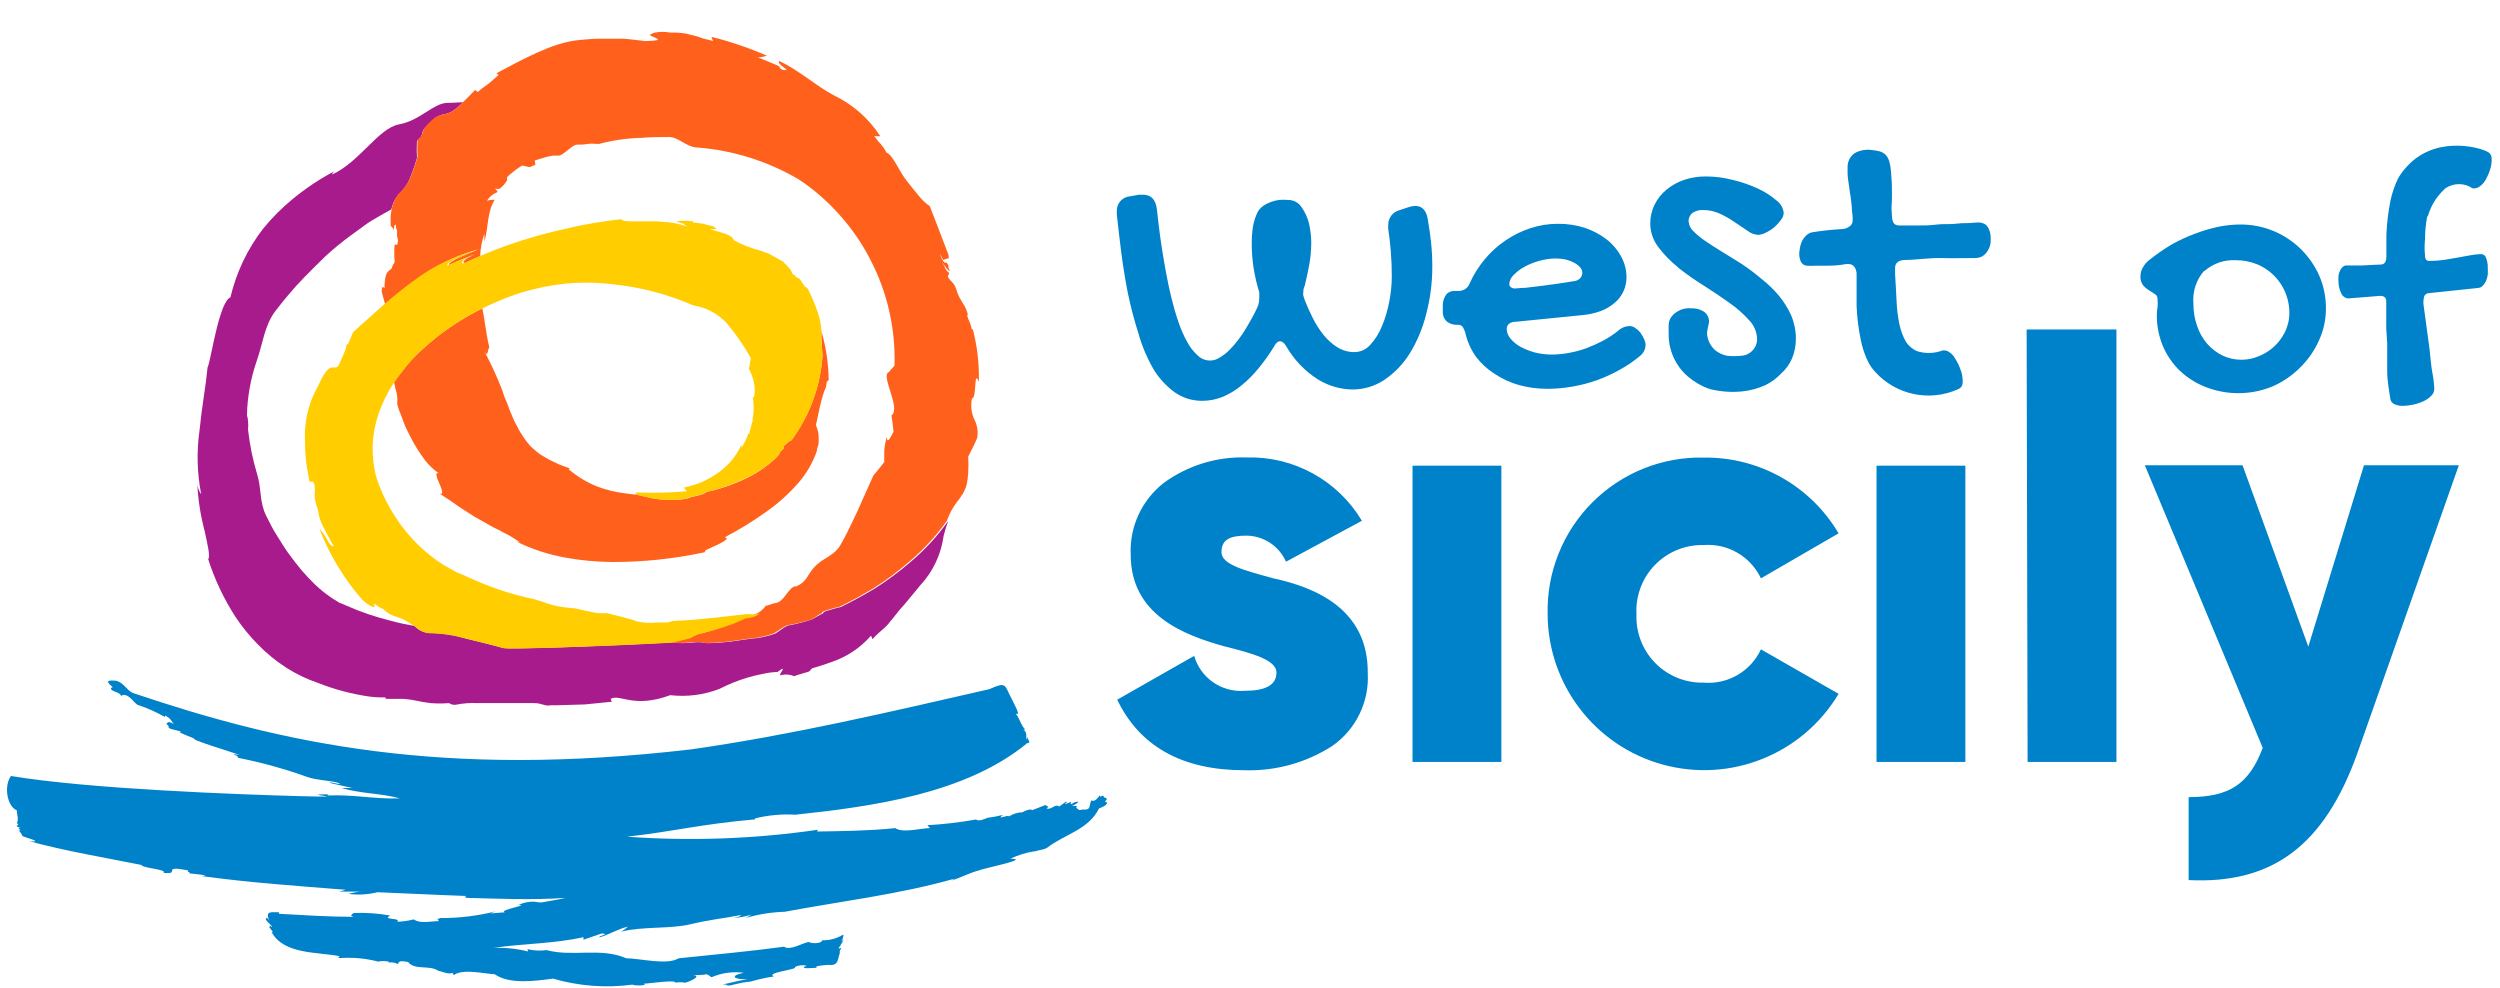 <?xml version="1.0" encoding="UTF-8"?>
<svg width="172px" height="68px" viewBox="0 0 172 68" version="1.1" xmlns="http://www.w3.org/2000/svg" xmlns:xlink="http://www.w3.org/1999/xlink">
    <title>west-of-sicily</title>
    <g id="Symbols" stroke="none" stroke-width="1" fill="none" fill-rule="evenodd">
        <g id="footer" transform="translate(-277, -100)" fill-rule="nonzero">
            <g id="west-of-sicily" transform="translate(277.483, 100.859)">
                <path d="M44.917,0.437 L45.227,0.502 L44.917,0.437 Z" id="Tracciato_843" fill="#FF6F00"></path>
                <path d="M128.622,51.561 L134.734,51.561 L134.734,31.177 L128.622,31.177 L128.622,51.561 Z M116.716,36.641 C118.382,36.509 119.956,37.421 120.669,38.932 L126.012,35.834 C124.089,32.58 120.58,30.595 116.801,30.623 C113.922,30.545 111.136,31.651 109.094,33.682 C107.052,35.714 105.931,38.494 105.994,41.373 C106.001,46.216 109.24,50.458 113.909,51.742 C118.579,53.025 123.531,51.034 126.012,46.876 L120.669,43.815 C119.965,45.334 118.385,46.249 116.716,46.106 C115.471,46.133 114.27,45.644 113.397,44.755 C112.524,43.866 112.057,42.656 112.106,41.411 C112.035,40.154 112.493,38.923 113.368,38.018 C114.243,37.112 115.457,36.613 116.716,36.641 L116.716,36.641 Z M158.329,43.627 L153.804,31.149 L147.081,31.149 L155.193,50.594 C154.255,53.082 152.912,53.983 150.095,53.983 L150.095,59.692 C155.851,59.973 159.437,57.326 161.719,50.922 L168.686,31.149 L162.16,31.149 L158.329,43.627 Z M96.699,51.561 L102.811,51.561 L102.811,31.177 L96.699,31.177 L96.699,51.561 Z M139.016,51.561 L145.128,51.561 L145.128,21.806 L138.95,21.806 L139.016,51.561 Z M87.131,38.932 C85.178,38.397 83.554,37.993 83.554,37.13 C83.554,36.266 84.127,35.993 85.272,35.993 C86.453,36.004 87.519,36.706 87.995,37.787 L93.215,34.97 C91.553,32.186 88.514,30.519 85.272,30.613 C83.237,30.546 81.238,31.161 79.592,32.36 C78.074,33.538 77.223,35.38 77.31,37.299 C77.31,41.458 80.972,42.838 83.789,43.618 C85.742,44.106 87.338,44.556 87.338,45.411 C87.338,46.265 86.605,46.669 85.131,46.669 C83.556,46.785 82.115,45.782 81.676,44.265 L76.381,47.279 C77.93,50.5 80.859,52.134 85.141,52.134 C87.276,52.2 89.381,51.618 91.178,50.462 C92.805,49.327 93.729,47.43 93.619,45.448 C93.657,41.007 89.948,39.543 87.131,38.932 Z M98.06,17.478 C98.06,16.929 98.032,16.381 97.976,15.835 C97.919,15.281 97.835,14.736 97.741,14.182 C97.647,13.628 97.356,13.309 96.896,13.309 C96.736,13.312 96.577,13.341 96.426,13.394 L95.835,13.591 C95.354,13.698 95.016,14.131 95.027,14.624 L95.027,14.755 C95.018,14.798 95.018,14.843 95.027,14.887 C95.103,15.365 95.159,15.891 95.206,16.455 C95.253,17.018 95.272,17.591 95.272,18.182 C95.269,18.763 95.21,19.341 95.093,19.91 C94.988,20.483 94.821,21.044 94.596,21.581 C94.409,22.052 94.139,22.484 93.797,22.858 C93.529,23.172 93.14,23.357 92.727,23.365 C92.299,23.372 91.879,23.254 91.516,23.027 C91.159,22.799 90.841,22.513 90.577,22.182 C90.288,21.822 90.039,21.432 89.835,21.018 C89.626,20.608 89.438,20.188 89.272,19.76 C89.238,19.671 89.21,19.58 89.187,19.487 C89.167,19.398 89.167,19.305 89.187,19.215 C89.184,19.075 89.216,18.936 89.281,18.811 C89.403,18.314 89.507,17.816 89.6,17.318 C89.685,16.835 89.728,16.345 89.732,15.854 C89.729,15.411 89.678,14.971 89.582,14.539 C89.484,14.123 89.306,13.731 89.056,13.384 C88.952,13.223 88.806,13.093 88.633,13.009 C88.466,12.932 88.283,12.893 88.098,12.896 C87.908,12.879 87.716,12.879 87.525,12.896 C87.32,12.922 87.118,12.972 86.925,13.046 C86.737,13.116 86.56,13.21 86.399,13.328 C86.251,13.434 86.129,13.572 86.042,13.732 C85.89,14.047 85.782,14.382 85.723,14.727 C85.666,15.094 85.638,15.464 85.638,15.835 C85.632,16.429 85.676,17.023 85.77,17.609 C85.859,18.166 85.987,18.715 86.155,19.253 C86.155,19.328 86.155,19.403 86.155,19.478 C86.159,19.547 86.159,19.616 86.155,19.684 C86.15,19.844 86.125,20.001 86.08,20.154 C85.995,20.351 85.892,20.576 85.751,20.839 C85.61,21.102 85.46,21.365 85.291,21.647 C85.127,21.939 84.942,22.218 84.737,22.482 C84.544,22.746 84.33,22.994 84.098,23.224 C83.899,23.424 83.675,23.598 83.432,23.741 C82.955,24.065 82.315,24.002 81.911,23.59 C81.617,23.322 81.372,23.004 81.188,22.651 C80.944,22.212 80.743,21.749 80.587,21.271 C80.408,20.755 80.249,20.201 80.108,19.628 C79.967,19.055 79.845,18.454 79.732,17.854 C79.62,17.253 79.526,16.68 79.441,16.135 C79.357,15.591 79.291,15.084 79.235,14.624 C79.178,14.164 79.141,13.779 79.103,13.478 C79.009,12.852 78.697,12.539 78.164,12.539 L78.033,12.539 L77.864,12.539 L77.291,12.643 C76.745,12.673 76.326,13.138 76.352,13.685 L76.352,13.882 C76.44,14.702 76.543,15.585 76.662,16.53 C76.784,17.469 76.934,18.408 77.122,19.346 C77.312,20.263 77.551,21.169 77.836,22.06 C78.074,22.916 78.418,23.739 78.859,24.51 C79.233,25.137 79.727,25.683 80.315,26.116 C80.884,26.521 81.569,26.731 82.268,26.717 C82.737,26.713 83.202,26.62 83.638,26.445 C84.106,26.246 84.543,25.981 84.934,25.656 C85.37,25.302 85.766,24.902 86.117,24.464 C86.506,23.992 86.861,23.493 87.178,22.971 C87.3,22.736 87.432,22.623 87.582,22.623 C87.732,22.623 87.882,22.736 88.014,22.971 C88.541,23.888 89.282,24.664 90.173,25.233 C90.883,25.678 91.701,25.922 92.539,25.938 C93.327,25.945 94.099,25.716 94.755,25.28 C95.457,24.804 96.052,24.187 96.502,23.468 C97.018,22.628 97.401,21.712 97.638,20.755 C97.921,19.682 98.063,18.578 98.06,17.469 L98.06,17.478 Z M114.961,17.544 C115.526,17.989 116.115,18.403 116.726,18.783 C117.364,19.187 117.946,19.581 118.5,19.976 C118.999,20.323 119.455,20.726 119.862,21.177 C120.202,21.528 120.396,21.994 120.406,22.482 C120.397,23.099 119.905,23.599 119.289,23.619 C118.977,23.653 118.662,23.653 118.35,23.619 C118.06,23.562 117.787,23.44 117.552,23.262 C117.37,23.107 117.222,22.915 117.12,22.698 C117.017,22.495 116.962,22.27 116.961,22.041 C116.961,21.91 117.101,21.356 117.101,21.252 C117.093,20.989 116.966,20.743 116.754,20.586 C116.487,20.419 116.176,20.337 115.862,20.351 C115.364,20.31 114.875,20.508 114.548,20.886 C114.266,21.243 114.322,21.515 114.322,22.088 C114.3,23.222 114.786,24.307 115.646,25.046 C116.082,25.422 116.585,25.712 117.13,25.9 C117.868,26.09 118.634,26.147 119.392,26.069 C119.948,26.01 120.49,25.861 120.998,25.628 C121.391,25.432 121.747,25.168 122.05,24.849 C122.378,24.559 122.638,24.2 122.81,23.797 C122.987,23.368 123.076,22.909 123.073,22.445 C123.075,21.897 122.966,21.354 122.754,20.849 C122.536,20.358 122.251,19.9 121.909,19.487 C121.555,19.066 121.158,18.682 120.726,18.342 C120.303,17.983 119.861,17.648 119.402,17.337 C118.942,17.037 118.463,16.755 118.04,16.492 C117.618,16.229 117.205,15.976 116.857,15.732 C116.552,15.53 116.269,15.297 116.012,15.037 C115.827,14.862 115.713,14.624 115.693,14.37 C115.683,14.143 115.785,13.926 115.965,13.788 C116.173,13.65 116.42,13.581 116.67,13.591 C117.085,13.586 117.496,13.676 117.871,13.854 C118.228,14.022 118.571,14.22 118.895,14.445 L119.759,15.027 C119.964,15.187 120.213,15.282 120.472,15.3 C120.663,15.289 120.85,15.234 121.017,15.14 C121.227,15.042 121.423,14.915 121.599,14.765 C121.768,14.617 121.92,14.45 122.05,14.267 C122.159,14.134 122.225,13.97 122.237,13.797 C122.201,13.447 122.017,13.129 121.73,12.924 C121.342,12.593 120.909,12.318 120.444,12.107 C119.889,11.853 119.311,11.655 118.716,11.516 C118.122,11.361 117.51,11.282 116.895,11.281 C116.381,11.275 115.871,11.354 115.383,11.516 C114.942,11.665 114.531,11.894 114.172,12.192 C113.83,12.471 113.551,12.82 113.355,13.215 C113.153,13.624 113.051,14.074 113.055,14.53 C113.059,15.107 113.25,15.667 113.599,16.126 C113.994,16.652 114.454,17.126 114.97,17.534 L114.961,17.544 Z M136.133,14.596 C135.996,14.506 135.837,14.454 135.673,14.445 C135.429,14.445 135.072,14.502 134.734,14.492 C134.396,14.483 134.03,14.558 133.673,14.558 C133.317,14.558 132.997,14.558 132.631,14.605 C132.265,14.652 131.861,14.652 131.551,14.652 C131.242,14.652 130.941,14.652 130.716,14.652 L130.171,14.652 C129.805,14.652 129.702,14.408 129.683,14.004 C129.617,13.112 129.683,13.497 129.683,12.614 C129.683,11.732 129.683,11.76 129.617,10.934 C129.601,10.708 129.564,10.485 129.505,10.267 C129.462,10.105 129.385,9.955 129.279,9.826 C129.174,9.711 129.042,9.623 128.894,9.572 C128.714,9.517 128.528,9.483 128.34,9.469 C127.922,9.398 127.492,9.471 127.12,9.676 C126.813,9.89 126.631,10.241 126.631,10.614 C126.631,10.614 126.631,10.821 126.631,11.093 C126.631,11.366 126.707,11.694 126.763,12.182 C126.819,12.671 126.81,12.361 126.885,13.037 C126.96,13.713 126.885,13.243 126.979,14.07 C126.984,14.12 126.984,14.17 126.979,14.22 L126.979,14.361 C126.968,14.507 126.888,14.64 126.763,14.718 C126.636,14.812 126.488,14.874 126.331,14.896 C125.598,14.933 124.868,15.012 124.143,15.131 C123.994,15.178 123.858,15.262 123.749,15.375 C123.648,15.472 123.566,15.587 123.505,15.713 C123.447,15.833 123.403,15.959 123.373,16.088 C123.348,16.197 123.329,16.306 123.317,16.417 C123.283,16.652 123.313,16.892 123.402,17.112 C123.472,17.291 123.641,17.413 123.834,17.422 C123.999,17.436 124.166,17.436 124.331,17.422 L125.026,17.422 C125.542,17.422 125.918,17.422 126.519,17.309 L126.707,17.309 C127.016,17.309 127.204,17.544 127.251,17.929 C127.246,18.035 127.246,18.142 127.251,18.248 L127.251,18.971 C127.251,19.318 127.251,19.91 127.251,20.201 C127.282,20.974 127.376,21.743 127.533,22.501 C127.636,23.042 127.813,23.567 128.059,24.06 C128.183,24.298 128.338,24.519 128.519,24.717 L128.519,24.717 C129.966,26.323 132.288,26.806 134.256,25.909 C134.425,25.84 134.538,25.679 134.547,25.496 C134.562,25.233 134.531,24.969 134.453,24.717 C134.396,24.548 134.331,24.379 134.256,24.21 C134.155,24.004 134.039,23.806 133.908,23.619 C133.812,23.504 133.698,23.406 133.57,23.327 C133.447,23.26 133.306,23.234 133.166,23.252 C132.6,23.466 131.978,23.482 131.401,23.299 C131.091,23.16 130.828,22.935 130.641,22.651 C130.429,22.267 130.277,21.852 130.19,21.421 C130.087,20.914 130.024,20.399 130.002,19.882 C130.002,19.666 129.918,18.389 129.899,18.004 L129.899,17.769 C129.903,17.735 129.903,17.7 129.899,17.666 L129.899,17.572 C129.899,17.224 130.143,17.046 130.547,17.027 C131.326,17.027 132.237,16.877 133.026,16.896 C133.814,16.915 134.584,16.896 135.363,16.896 C135.51,16.899 135.656,16.877 135.795,16.83 C135.922,16.771 136.037,16.688 136.133,16.586 C136.23,16.478 136.306,16.354 136.359,16.22 C136.423,16.094 136.462,15.957 136.471,15.816 C136.481,15.669 136.481,15.522 136.471,15.375 C136.466,15.236 136.434,15.099 136.377,14.971 C136.332,14.826 136.248,14.696 136.133,14.596 L136.133,14.596 Z M166.545,14.032 C166.667,13.616 166.851,13.221 167.09,12.859 C167.286,12.583 167.509,12.329 167.756,12.098 C168.323,11.713 169.067,11.713 169.634,12.098 C169.773,12.117 169.915,12.09 170.038,12.023 C170.165,11.945 170.279,11.846 170.376,11.732 C170.487,11.595 170.579,11.443 170.648,11.281 C170.73,11.119 170.796,10.949 170.845,10.774 C170.928,10.523 170.96,10.258 170.939,9.995 C170.93,9.815 170.821,9.656 170.657,9.582 C170.028,9.244 166.902,8.417 164.958,10.774 L164.958,10.774 C164.781,10.976 164.627,11.196 164.498,11.431 C164.258,11.927 164.082,12.45 163.972,12.99 C163.824,13.749 163.733,14.518 163.7,15.29 C163.7,15.75 163.7,16.276 163.7,16.83 C163.7,17.084 163.606,17.309 163.371,17.337 L162.057,17.403 C161.653,17.403 161.287,17.403 160.977,17.403 C160.878,17.4 160.781,17.433 160.705,17.497 C160.625,17.567 160.561,17.653 160.517,17.75 C160.457,17.858 160.419,17.976 160.404,18.098 C160.395,18.232 160.395,18.367 160.404,18.501 C160.4,18.775 160.461,19.045 160.583,19.29 C160.657,19.495 160.837,19.643 161.052,19.675 L163.268,19.497 C163.55,19.497 163.691,19.619 163.691,19.872 C163.691,20.126 163.691,20.473 163.691,20.811 L163.691,21.75 L163.756,22.755 C163.756,23.609 163.756,23.872 163.756,24.633 C163.756,25.393 163.888,25.994 163.972,26.586 C163.995,26.751 164.107,26.892 164.263,26.952 C164.441,27.03 164.633,27.069 164.827,27.064 C165.067,27.062 165.306,27.034 165.54,26.98 C165.786,26.929 166.026,26.85 166.254,26.745 C166.454,26.655 166.636,26.527 166.789,26.37 C166.921,26.245 166.996,26.072 166.996,25.891 C166.979,25.503 166.932,25.116 166.855,24.736 C166.761,24.201 166.77,24.003 166.658,23.074 L166.245,20.022 C166.24,19.855 166.259,19.687 166.301,19.525 C166.359,19.395 166.487,19.311 166.629,19.309 L170.019,18.952 C170.143,18.944 170.258,18.886 170.338,18.792 C170.428,18.699 170.501,18.591 170.554,18.473 C170.611,18.335 170.652,18.19 170.676,18.041 C170.685,17.882 170.685,17.722 170.676,17.562 C170.683,17.335 170.644,17.109 170.564,16.896 C170.525,16.739 170.387,16.627 170.226,16.624 C169.983,16.629 169.741,16.654 169.503,16.699 L168.629,16.858 L167.69,17.018 C167.358,17.066 167.022,17.091 166.686,17.093 C166.588,17.105 166.491,17.07 166.423,16.999 C166.372,16.908 166.349,16.803 166.357,16.699 C166.32,16.343 166.32,15.984 166.357,15.628 C166.358,15.093 166.408,14.558 166.507,14.032 L166.545,14.032 Z M107.74,25.731 C108.309,25.632 108.868,25.484 109.412,25.29 C109.947,25.094 110.465,24.856 110.961,24.576 C111.451,24.31 111.914,23.996 112.341,23.637 C112.576,23.457 112.72,23.182 112.735,22.886 C112.734,22.756 112.705,22.629 112.651,22.511 C112.572,22.337 112.478,22.17 112.369,22.013 C112.254,21.886 112.125,21.773 111.984,21.675 C111.867,21.607 111.735,21.571 111.599,21.572 C111.315,21.588 111.045,21.704 110.839,21.9 C110.514,22.162 110.165,22.391 109.797,22.586 C109.426,22.781 109.043,22.953 108.651,23.102 C108.263,23.239 107.864,23.346 107.459,23.421 C107.072,23.495 106.679,23.532 106.285,23.534 C105.893,23.535 105.502,23.488 105.121,23.393 C104.775,23.301 104.441,23.169 104.126,22.999 C103.863,22.857 103.63,22.666 103.44,22.435 C103.275,22.252 103.182,22.015 103.177,21.769 C103.173,21.63 103.236,21.497 103.346,21.412 C103.472,21.321 103.624,21.275 103.778,21.281 L108.379,20.821 C108.815,20.783 109.244,20.688 109.656,20.539 C109.998,20.41 110.316,20.222 110.595,19.985 C110.855,19.771 111.064,19.502 111.205,19.196 C111.342,18.902 111.416,18.582 111.421,18.257 C111.425,17.746 111.299,17.242 111.055,16.793 C110.806,16.333 110.464,15.93 110.05,15.61 C109.602,15.268 109.101,15.001 108.567,14.821 C107.96,14.625 107.326,14.53 106.689,14.539 C106.051,14.538 105.417,14.64 104.811,14.84 C104.208,15.038 103.636,15.319 103.112,15.675 C102.573,16.035 102.089,16.472 101.675,16.971 C101.252,17.474 100.901,18.033 100.633,18.633 C100.514,18.962 100.194,19.175 99.844,19.159 L99.647,19.159 C99.426,19.137 99.207,19.212 99.046,19.365 C98.892,19.566 98.801,19.808 98.783,20.06 L98.783,20.323 C98.775,20.401 98.775,20.48 98.783,20.558 C98.764,20.817 98.86,21.071 99.046,21.252 C99.258,21.422 99.526,21.505 99.797,21.487 C99.918,21.476 100.037,21.517 100.126,21.6 C100.228,21.748 100.301,21.913 100.342,22.088 C100.478,22.662 100.723,23.204 101.065,23.684 C101.413,24.146 101.843,24.541 102.332,24.849 C102.844,25.195 103.409,25.458 104.004,25.628 C104.661,25.808 105.34,25.897 106.022,25.891 C106.599,25.889 107.174,25.836 107.74,25.731 L107.74,25.731 Z M103.647,18.07 C103.866,17.841 104.12,17.648 104.398,17.497 C104.725,17.32 105.072,17.181 105.431,17.084 C105.794,16.981 106.17,16.928 106.548,16.924 C106.785,16.925 107.021,16.95 107.252,16.999 C107.455,17.05 107.65,17.125 107.834,17.224 C107.984,17.303 108.117,17.408 108.229,17.534 C108.429,17.745 108.429,18.075 108.229,18.285 C108.134,18.382 108.013,18.447 107.881,18.473 L106.802,18.642 L105.562,18.811 L104.454,18.943 C104.116,18.943 103.872,18.99 103.722,18.99 C103.572,18.99 103.356,18.886 103.356,18.689 C103.371,18.453 103.475,18.232 103.647,18.07 Z M147.776,19.375 C147.893,19.446 147.961,19.576 147.954,19.713 C147.974,19.906 147.974,20.101 147.954,20.295 C147.922,20.455 147.906,20.619 147.907,20.783 C147.897,21.523 148.037,22.258 148.321,22.943 C148.593,23.585 148.992,24.167 149.494,24.651 C150.013,25.14 150.622,25.522 151.288,25.778 C152.769,26.348 154.412,26.328 155.879,25.722 C156.567,25.418 157.194,24.992 157.729,24.464 C158.286,23.928 158.736,23.291 159.052,22.586 C159.378,21.889 159.545,21.129 159.541,20.36 C159.547,19.585 159.39,18.818 159.081,18.107 C158.467,16.72 157.344,15.621 155.945,15.037 C155.212,14.735 154.427,14.581 153.635,14.586 C153.127,14.591 152.621,14.644 152.123,14.746 C151.577,14.865 151.04,15.025 150.518,15.225 C149.96,15.432 149.42,15.683 148.903,15.976 C148.38,16.29 147.878,16.638 147.4,17.018 C147.212,17.163 147.056,17.345 146.94,17.553 C146.836,17.733 146.781,17.937 146.781,18.145 C146.765,18.366 146.828,18.585 146.959,18.764 C147.079,18.906 147.222,19.026 147.382,19.121 L147.776,19.375 Z M151.194,17.778 C151.792,17.258 152.571,16.994 153.363,17.046 C153.862,17.042 154.356,17.138 154.818,17.328 C156.165,17.895 157.036,19.218 157.024,20.68 C157.025,21.15 156.912,21.614 156.696,22.032 C156.502,22.418 156.234,22.763 155.907,23.046 C155.595,23.315 155.24,23.528 154.855,23.675 C154.5,23.817 154.121,23.89 153.738,23.891 C153.283,23.896 152.834,23.797 152.424,23.6 C152.023,23.402 151.666,23.128 151.372,22.792 C151.061,22.432 150.825,22.014 150.677,21.562 C150.504,21.071 150.418,20.553 150.424,20.032 C150.352,19.212 150.616,18.399 151.156,17.778 L151.194,17.778 Z" id="Shape" fill="#0082CA"></path>
                <path d="M75.507,54.011 L75.432,53.917 C75.338,53.795 75.226,54.086 75.188,53.861 C75.019,54.04 74.869,54.331 74.597,54.209 C74.428,54.547 74.597,54.875 74.09,54.838 L73.996,54.838 C73.686,54.922 73.752,54.838 73.554,54.706 L73.62,54.593 L73.235,54.593 C73.385,54.593 73.827,54.274 73.676,54.293 C73.338,54.349 73.564,54.293 73.32,54.415 C73.076,54.537 73.207,54.415 73.216,54.302 L72.803,54.471 C72.803,54.34 73.029,54.368 72.86,54.293 L72.39,54.631 C72.108,54.406 71.864,54.885 71.517,54.762 C71.799,54.556 71.517,54.687 71.461,54.518 L70.522,54.885 C70.437,54.734 69.968,54.96 69.864,55.025 C69.531,55.034 69.206,55.135 68.925,55.316 C68.925,55.194 68.465,55.401 68.353,55.373 C68.402,55.286 68.483,55.223 68.578,55.194 C68.182,55.293 67.781,55.368 67.376,55.42 L67.442,55.42 C67.188,55.495 66.916,55.673 66.663,55.523 L66.663,55.523 C65.557,55.72 64.441,55.851 63.32,55.917 L63.499,56.115 C62.879,56.115 61.621,56.481 61.114,56.115 C59.311,56.302 57.527,56.321 55.724,56.349 L55.799,56.227 C51.448,56.861 47.041,57.021 42.655,56.706 C45.988,56.33 47.64,55.852 51.462,55.514 L51.462,55.448 C52.366,55.223 53.301,55.137 54.231,55.194 C59.518,54.631 65.958,53.758 70.193,50.265 C70.512,50.265 70.193,49.993 70.193,49.852 L70.118,50.059 C70.118,49.767 70.193,49.523 69.921,49.336 L70.043,49.336 C70.007,49.268 69.959,49.208 69.902,49.157 L69.902,49.157 C69.714,48.838 69.602,48.5 69.395,48.218 C69.836,48.5 69.226,47.476 69.151,47.279 C68.597,46.275 68.832,46.002 67.583,46.556 C60.804,48.106 53.95,49.72 47.067,50.697 C29.979,52.697 19.041,50.331 8.637,46.81 C8.206,46.603 7.99,46.031 7.417,45.965 C7.098,45.965 6.628,45.899 7.285,46.425 C7.285,46.425 7.163,46.425 7.154,46.5 C7.088,46.707 7.839,46.763 7.839,47.026 C8.281,46.697 8.778,47.561 8.985,47.636 C9.638,47.848 10.268,48.128 10.863,48.472 C10.867,48.437 10.867,48.403 10.863,48.368 C11.082,48.459 11.264,48.621 11.379,48.829 L11.379,48.829 L11.482,48.96 C11.332,48.885 11.079,48.697 10.966,48.96 C11.079,49.044 11.107,49.026 11.116,49.167 C11.126,49.307 11.52,49.336 11.67,49.392 C11.82,49.448 12.083,49.458 11.877,49.533 C12.224,49.692 12.562,49.824 12.91,49.965 C12.449,49.965 15.501,50.904 16.017,51.082 C15.078,50.941 15.952,51.082 15.895,51.279 C17.51,51.598 19.098,52.037 20.646,52.594 C21.416,52.856 22.13,52.8 22.909,53.035 C22.853,53.176 21.839,52.8 22.318,53.035 L23.754,53.354 C23.501,53.354 23.256,53.354 23.012,53.354 C24.317,53.748 25.716,53.711 27.031,54.068 C25.266,54.133 23.81,53.786 22.045,53.871 C22.149,53.871 21.876,53.805 22.224,53.786 C19.642,53.786 24.355,54.03 20.205,53.917 C16.055,53.805 5.624,53.429 0.272,52.528 C-0.226,53.194 -0.01,54.612 0.675,54.894 C0.675,55.213 0.826,55.476 0.675,55.777 L0.779,55.833 L0.657,56.002 L0.938,56.096 L0.779,56.096 L0.929,56.274 C0.882,56.274 0.854,56.274 0.807,56.274 C0.908,56.386 0.996,56.509 1.07,56.64 C1.07,56.64 1.004,56.64 0.995,56.64 C0.985,56.64 1.07,56.64 1.07,56.64 C1.07,56.64 1.013,56.64 0.995,56.64 C1.276,56.772 2.572,57.091 1.558,57.025 C4.102,57.711 6.675,58.133 9.248,58.65 C9.295,58.875 11.069,58.95 10.759,59.194 C12.055,59.326 10.487,58.65 12.478,59.025 C12.271,59.11 12.825,59.232 12.478,59.232 C12.665,59.232 14.168,59.382 13.417,59.42 C16.712,59.87 19.989,60.096 23.303,60.358 L22.862,60.481 C23.388,60.481 23.904,60.481 24.421,60.481 C24.101,60.481 23.773,60.574 23.482,60.64 C24.153,60.728 24.834,60.69 25.491,60.527 C27.51,60.603 29.519,60.715 31.538,60.781 C31.538,60.847 31.594,60.884 31.538,60.912 C33.838,60.969 36.129,61.081 38.439,60.912 C37.866,61.053 37.34,61.119 36.758,61.232 C36.591,61.226 36.425,61.207 36.26,61.175 C35.891,61.164 35.524,61.241 35.19,61.401 C35.998,61.401 33.772,61.748 34.251,61.908 L33.171,61.992 C33.34,61.992 33.481,61.87 33.65,61.833 C32.402,62.152 31.118,62.31 29.829,62.302 C29.406,62.405 29.773,62.387 29.669,62.518 C29.115,62.518 28.467,62.715 27.979,62.396 C27.605,62.492 27.22,62.546 26.834,62.556 C27.209,62.274 25.716,62.452 26.374,62.133 C25.538,61.98 24.688,61.92 23.839,61.955 C23.679,62.105 23.585,62.133 23.839,62.218 C22.12,62.218 20.43,62.105 18.731,62.011 C18.731,62.011 18.646,61.926 18.731,61.908 C18.815,61.889 18.205,61.908 18.477,61.908 C17.933,61.851 17.829,62.02 18.055,62.509 C17.989,62.405 17.858,62.152 17.801,62.387 C17.923,62.621 18.13,62.706 18.252,62.931 C18.149,62.931 18.13,62.715 18.045,62.931 L18.299,63.278 L18.205,63.278 C19.069,64.828 21.36,64.621 22.9,64.931 C22.843,64.931 22.825,65.025 22.768,65.044 C22.896,65.058 23.025,65.058 23.153,65.044 C23.953,65.011 24.754,65.096 25.529,65.297 C25.767,65.25 26.013,65.25 26.252,65.297 L26.252,65.363 C26.47,65.331 26.693,65.367 26.89,65.466 C26.984,65.175 27.247,65.288 27.594,65.325 C28.017,65.907 29.087,65.523 29.641,65.917 C29.876,65.964 30.42,66.217 30.636,66.067 L30.74,66.227 C31.359,65.767 32.796,66.133 33.556,66.17 C34.561,66.884 36.373,66.63 37.566,66.471 C39.339,66.987 41.2,67.127 43.03,66.884 C43.208,66.978 44.129,66.95 43.809,66.818 C44.129,66.818 46.082,66.518 45.969,66.752 C46.192,66.71 46.422,66.71 46.645,66.752 C46.758,66.752 47.903,66.302 47.208,66.227 C47.528,66.227 47.837,66.227 48.147,66.17 C48.147,66.17 48.147,66.17 48.147,66.17 C48.263,66.223 48.371,66.293 48.466,66.377 C49.167,66.075 49.936,65.968 50.692,66.067 C49.631,66.283 50.053,66.555 50.964,66.508 C50.382,66.593 49.818,66.752 49.236,66.875 C49.293,66.875 49.687,66.875 49.49,66.94 C49.574,66.945 49.659,66.945 49.743,66.94 C50.156,66.856 50.504,66.743 50.926,66.696 C50.926,66.696 50.926,66.696 50.926,66.696 C50.926,66.696 51.142,66.696 51.311,66.63 C51.787,66.498 52.27,66.395 52.757,66.321 C52.138,66.048 54.532,65.832 54.194,65.673 C54.451,65.549 54.742,65.516 55.02,65.579 C54.363,65.851 55.546,65.729 55.734,65.72 C55.377,65.598 56.475,65.504 56.673,65.532 C57.208,65.532 57.142,65.128 57.292,64.734 C57.288,64.687 57.288,64.64 57.292,64.593 C57.292,64.518 57.377,64.443 57.405,64.377 C57.433,64.311 57.311,64.443 57.208,64.377 C57.33,64.236 57.781,63.438 57.405,63.955 C57.481,63.797 57.531,63.63 57.555,63.457 C57.555,63.457 57.555,63.457 57.499,63.457 C57.442,63.457 57.499,63.457 57.499,63.457 C57.075,63.715 56.586,63.845 56.09,63.832 C56.025,64.086 55.311,64.067 55.152,63.945 C54.71,64.03 53.846,64.565 53.461,64.274 C51.048,64.602 48.626,64.818 46.204,65.072 C45.406,65.569 43.546,65.072 42.608,65.072 C40.852,64.302 38.927,64.997 37.124,64.508 C36.683,64.567 36.234,64.544 35.8,64.443 L35.857,64.602 C35.074,64.408 34.268,64.326 33.462,64.358 C35.537,64.048 37.613,64.077 39.659,63.617 L39.659,63.795 L40.908,63.363 C41.565,63.41 40.645,63.513 40.758,63.635 C41.462,63.429 41.997,63.063 42.72,62.894 C42.578,63.028 42.421,63.144 42.251,63.241 C43.706,62.865 45.631,63.063 47.002,62.734 C48.373,62.405 49.227,62.34 50.504,62.095 C50.391,62.255 50.091,62.274 49.941,62.311 C50.374,62.277 50.802,62.195 51.217,62.067 L50.833,62.293 C51.703,62.041 52.602,61.899 53.508,61.87 C57.424,61.138 61.367,60.678 65.207,59.589 L64.954,59.729 C65.602,59.532 66.193,59.204 66.832,59.035 L66.832,59.035 C67.264,58.856 70.475,58.236 69.029,58.218 C69.551,57.974 70.103,57.803 70.672,57.711 L70.756,57.711 C70.972,57.626 71.141,57.626 71.376,57.551 L71.545,57.476 C72.756,56.537 74.409,56.227 75.122,54.772 C75.32,54.669 75.648,54.593 75.695,54.349 C75.291,54.293 75.949,54.124 75.507,54.011 Z" id="Path" fill="#0082CA"></path>
                <path d="M13.595,35.665 C13.811,36.67 13.999,37.449 13.839,37.608 C14.287,39.009 14.919,40.345 15.717,41.58 C16.163,42.253 16.672,42.882 17.238,43.458 C17.834,44.074 18.498,44.619 19.219,45.082 C19.897,45.516 20.626,45.866 21.388,46.124 C22.524,46.575 23.709,46.89 24.918,47.063 C25.292,47.112 25.669,47.131 26.045,47.12 L26.045,47.223 C26.289,47.223 26.505,47.223 26.702,47.223 L27.256,47.223 C27.572,47.246 27.885,47.29 28.195,47.354 C28.505,47.425 28.818,47.479 29.134,47.514 C29.559,47.549 29.986,47.549 30.411,47.514 C30.548,47.61 30.715,47.65 30.88,47.627 C31.375,47.527 31.879,47.489 32.383,47.514 C33.021,47.514 33.716,47.514 34.392,47.514 C35.068,47.514 35.735,47.514 36.27,47.514 C36.805,47.514 37.012,47.749 37.387,47.664 L37.763,47.664 L39.734,47.608 L41.612,47.42 L41.528,47.223 C42.185,46.857 43.077,47.908 45.631,46.969 C46.776,47.101 47.936,46.953 49.011,46.538 C49.613,46.229 50.241,45.974 50.889,45.777 C51.253,45.665 51.623,45.574 51.997,45.505 C52.33,45.427 52.669,45.383 53.011,45.373 C53.574,44.951 53.358,45.223 53.208,45.495 C53.058,45.768 53.461,45.364 54.147,45.664 C54.391,45.561 54.823,45.458 55.086,45.373 C55.349,45.289 55.217,45.195 55.433,45.11 L56.1,44.904 L56.757,44.678 C57.795,44.324 58.721,43.702 59.442,42.876 L59.555,43.12 C59.818,42.763 60.325,42.425 60.597,42.106 C60.87,41.787 61.114,41.467 61.358,41.167 C61.48,41.017 61.611,40.866 61.743,40.726 L62.109,40.284 C62.353,40.003 62.578,39.712 62.813,39.43 C63.697,38.488 64.265,37.293 64.437,36.012 C64.522,35.666 64.626,35.324 64.747,34.989 L64.747,34.989 C64.022,36.015 63.17,36.946 62.212,37.759 C61.422,38.447 60.581,39.075 59.696,39.636 C58.841,40.144 58.043,40.575 57.367,40.904 C56.964,40.979 56.635,41.111 56.288,41.204 L56.156,41.289 C56.156,41.289 56.156,41.373 56.006,41.402 L56.006,41.402 L55.386,41.749 C54.89,41.921 54.382,42.056 53.865,42.153 C53.565,42.153 53.058,42.65 52.814,42.744 C52.388,42.896 51.947,43 51.499,43.054 C51.227,43.054 49.621,43.326 49.368,43.326 C48.963,43.372 48.555,43.394 48.147,43.392 C47.84,43.316 47.521,43.3 47.208,43.345 C46.687,43.402 46.161,43.402 45.64,43.345 L45.64,43.345 C40.673,43.618 34.533,43.824 34.167,43.721 C33.8,43.618 32.655,43.326 31.35,43.007 L31.35,43.007 C30.658,42.814 29.946,42.707 29.228,42.688 C28.778,42.711 28.34,42.532 28.036,42.2 C27.466,42.11 26.901,41.988 26.345,41.834 C25.319,41.58 24.317,41.238 23.35,40.81 L22.994,40.651 C22.881,40.651 22.806,40.557 22.712,40.51 C22.618,40.463 22.364,40.303 22.195,40.181 C21.844,39.933 21.512,39.66 21.2,39.364 C20.871,39.048 20.557,38.716 20.261,38.369 C19.961,38.012 19.67,37.627 19.379,37.233 C19.088,36.839 18.834,36.407 18.562,35.975 C18.29,35.543 18.055,35.092 17.829,34.623 C17.36,33.684 17.52,32.801 17.219,31.806 C16.913,30.791 16.699,29.751 16.581,28.698 C16.602,28.505 16.602,28.309 16.581,28.116 C16.579,27.981 16.554,27.847 16.506,27.722 C16.535,26.442 16.763,25.175 17.182,23.966 C17.604,22.764 17.707,21.553 18.449,20.558 L18.703,20.238 C18.853,20.032 19.097,19.741 19.388,19.393 C19.679,19.046 20.055,18.623 20.487,18.182 C20.919,17.741 21.426,17.243 21.914,16.764 C22.474,16.25 23.064,15.767 23.679,15.318 C23.989,15.084 24.327,14.858 24.618,14.633 C24.909,14.408 25.303,14.192 25.66,13.985 L26.439,13.544 C26.456,13.467 26.478,13.392 26.505,13.319 C26.601,13 26.768,12.708 26.993,12.464 C27.215,12.249 27.407,12.006 27.566,11.741 C27.678,11.527 27.773,11.304 27.848,11.075 C27.987,10.728 28.106,10.374 28.205,10.014 C28.181,9.623 28.181,9.231 28.205,8.84 L28.439,8.615 C28.683,8.164 28.505,8.286 28.693,8.014 C28.86,7.813 29.042,7.625 29.237,7.45 C29.453,7.226 29.731,7.072 30.035,7.009 C30.312,6.97 30.574,6.86 30.796,6.69 C31.002,6.536 31.194,6.363 31.369,6.173 L31.369,6.173 C31.106,6.173 30.758,6.22 30.298,6.22 C29.359,6.22 28.42,7.432 26.984,7.694 C25.547,7.957 24.261,10.286 22.364,11.15 C22.364,11.075 22.449,11.009 22.496,10.934 C21.497,11.465 20.554,12.094 19.679,12.812 C18.913,13.435 18.215,14.137 17.595,14.905 C16.53,16.295 15.771,17.895 15.37,19.6 C15.2,19.656 15.031,19.929 14.862,20.314 C14.69,20.774 14.546,21.244 14.431,21.722 C14.168,22.764 13.98,23.881 13.811,24.417 L13.811,24.304 C13.736,25.036 13.642,25.769 13.529,26.501 C13.417,27.233 13.323,27.975 13.248,28.726 C13.035,30.196 13.073,31.691 13.36,33.149 C13.19,32.917 13.094,32.638 13.088,32.35 C13.136,33.47 13.306,34.582 13.595,35.665 Z" id="Path" fill="#A81B8D"></path>
                <path d="M26.843,26.933 L26.899,27.13 C26.947,27.3 27.007,27.466 27.078,27.628 C27.153,27.844 27.247,28.088 27.35,28.351 C27.453,28.614 27.613,28.905 27.754,29.196 C28.044,29.771 28.387,30.317 28.777,30.829 C29.044,31.169 29.361,31.466 29.716,31.712 C29.425,31.59 29.547,31.956 29.716,32.341 C29.885,32.726 30.12,33.28 29.716,33.073 C29.998,33.261 30.439,33.534 30.909,33.872 C31.134,34.041 31.416,34.21 31.688,34.388 C31.96,34.566 32.233,34.745 32.542,34.904 L33.425,35.402 C33.688,35.524 33.932,35.655 34.157,35.778 C34.555,35.972 34.936,36.201 35.293,36.463 L35.04,36.397 C36.109,36.923 37.247,37.296 38.42,37.505 C39.489,37.7 40.573,37.801 41.659,37.806 C42.707,37.809 43.754,37.756 44.795,37.646 C45.883,37.531 46.965,37.358 48.035,37.13 C47.969,37.073 48.035,36.998 48.232,36.914 L48.87,36.623 C49.33,36.397 49.725,36.172 49.377,36.106 C50.355,35.595 51.296,35.018 52.194,34.379 C53.027,33.803 53.784,33.125 54.447,32.36 C55.007,31.72 55.438,30.977 55.715,30.172 C55.715,30.003 55.809,29.825 55.837,29.665 C55.846,29.512 55.846,29.358 55.837,29.205 C55.84,28.928 55.776,28.654 55.649,28.407 C55.856,27.384 55.997,26.783 56.147,26.285 C56.297,25.787 56.372,25.891 56.4,25.346 C56.4,25.515 56.513,25.205 56.532,25.346 C56.522,24.183 56.351,23.026 56.025,21.91 C56.025,22.079 56.025,22.22 56.025,22.389 L56.1,23.637 C55.955,25.732 55.216,27.742 53.968,29.43 C53.715,29.524 53.527,29.787 53.321,29.919 C53.452,29.862 53.48,29.919 53.396,30.031 C53.123,30.285 53.123,30.304 53.133,30.341 C53.142,30.379 53.133,30.407 52.87,30.67 C52.23,31.273 51.494,31.765 50.692,32.125 C50.442,32.247 50.185,32.354 49.922,32.444 C49.683,32.546 49.438,32.633 49.189,32.707 L48.579,32.886 C48.401,32.886 48.26,32.951 48.157,32.97 C47.781,33.271 47.218,33.242 46.833,33.43 L46.833,33.43 C46.622,33.476 46.409,33.508 46.194,33.524 C46.032,33.534 45.869,33.534 45.706,33.524 L45.452,33.524 L45.19,33.524 C44.874,33.498 44.561,33.454 44.251,33.393 C44.051,33.331 43.847,33.284 43.64,33.252 L43.697,33.252 C43.59,33.254 43.486,33.224 43.396,33.167 C43.086,33.167 42.786,33.12 42.457,33.073 C41.815,32.992 41.184,32.835 40.579,32.604 C39.872,32.317 39.216,31.918 38.636,31.421 L38.72,31.355 C38.469,31.28 38.221,31.193 37.979,31.092 L37.293,30.764 C37.077,30.651 36.871,30.51 36.664,30.388 C36.579,30.33 36.498,30.267 36.42,30.2 L36.214,30.022 C36.066,29.901 35.933,29.762 35.819,29.609 L35.669,29.412 C35.613,29.346 35.566,29.252 35.509,29.177 C35.453,29.102 35.303,28.867 35.209,28.698 L34.946,28.191 C34.852,28.031 34.796,27.834 34.711,27.665 C34.63,27.485 34.557,27.3 34.495,27.111 C34.42,26.924 34.354,26.736 34.27,26.557 C34.185,26.379 34.139,26.163 34.063,25.966 C33.712,25.063 33.307,24.182 32.852,23.327 C33.115,23.816 33.059,23.055 33.19,23.074 C32.955,22.135 32.871,21.13 32.702,20.36 L32.702,20.36 L32.505,20.454 C31.765,20.83 31.053,21.256 30.373,21.731 C29.793,22.131 29.241,22.57 28.721,23.046 C28.458,23.262 28.251,23.496 28.017,23.712 C27.782,23.928 27.585,24.172 27.397,24.417 C27.209,24.661 26.871,25.083 26.627,25.44 C26.666,25.582 26.698,25.726 26.721,25.872 C26.841,26.212 26.883,26.575 26.843,26.933 L26.843,26.933 Z" id="Path" fill="#FF611C"></path>
                <path d="M30.768,6.709 C30.552,6.868 30.301,6.971 30.035,7.009 C29.754,7.055 29.49,7.179 29.275,7.366 C29.08,7.54 28.898,7.728 28.73,7.929 C28.543,8.201 28.73,8.079 28.477,8.53 L28.242,8.755 C28.219,9.146 28.219,9.538 28.242,9.929 C28.143,10.289 28.024,10.643 27.885,10.99 C27.81,11.22 27.716,11.443 27.604,11.657 C27.445,11.921 27.252,12.164 27.031,12.38 C26.805,12.623 26.638,12.916 26.543,13.234 C26.515,13.307 26.493,13.383 26.477,13.459 C26.436,13.651 26.407,13.846 26.392,14.042 C26.392,14.211 26.392,14.398 26.392,14.596 C26.392,14.793 26.58,14.746 26.608,14.99 C26.665,14.624 26.608,14.699 26.712,14.614 C26.815,14.53 26.712,14.755 26.796,14.896 C26.881,15.037 26.796,15.121 26.843,15.422 C26.89,15.722 26.946,15.563 26.843,15.976 L26.665,15.976 C26.633,16.341 26.633,16.709 26.665,17.074 C26.665,17.365 26.571,17.206 26.496,17.525 C26.421,17.844 25.97,17.525 25.97,18.99 C25.81,18.661 25.914,19.177 25.763,18.83 C25.867,19.309 25.688,18.924 25.82,19.375 L26.017,20.079 C26.693,19.497 27.36,18.952 28.045,18.454 C29.366,17.455 30.868,16.718 32.467,16.286 C31.716,16.605 30.298,17.131 30.402,17.384 C31.052,17.068 31.723,16.799 32.411,16.577 C32.138,16.661 31.877,16.778 31.632,16.924 C31.387,17.102 31.312,17.224 31.538,17.224 C31.876,17.055 32.214,16.905 32.552,16.764 C32.572,16.24 32.67,15.721 32.843,15.225 C32.843,15.412 32.843,15.581 32.843,15.769 C33.134,14.736 33.012,13.788 33.547,12.887 C33.369,12.879 33.192,12.902 33.021,12.952 C33.178,12.693 33.415,12.492 33.697,12.38 C33.866,12.314 33.481,12.089 33.594,12.107 C33.694,12.158 33.813,12.158 33.913,12.107 C34.115,11.957 34.282,11.765 34.401,11.544 L34.401,11.337 L34.561,11.178 L34.73,11.037 L35.068,10.774 L35.406,10.549 C35.528,10.492 35.894,10.68 36.007,10.624 L36.354,10.474 L36.307,10.183 L36.486,10.126 C36.721,10.061 37.04,9.948 37.275,9.901 C37.389,9.873 37.505,9.854 37.622,9.845 L37.988,9.845 C38.223,9.845 38.927,9.093 39.19,9.093 C39.453,9.093 39.678,9.093 39.932,9.046 C40.185,9 40.457,9.046 40.72,9.046 C41.686,8.789 42.679,8.647 43.678,8.624 C44.279,8.568 44.945,8.568 45.556,8.568 C46.166,8.568 46.739,9.225 47.377,9.281 C49.871,9.457 52.29,10.206 54.447,11.469 C55.49,12.154 56.437,12.975 57.264,13.91 C58.12,14.858 58.847,15.916 59.424,17.055 C60.576,19.29 61.139,21.782 61.057,24.295 L60.663,24.745 C60.363,24.858 60.597,25.487 60.794,26.154 C60.851,26.323 60.898,26.501 60.945,26.661 C60.992,26.82 61.01,26.98 61.029,27.13 C61.048,27.28 61.029,27.637 60.851,27.712 C60.907,28.088 60.954,28.463 60.992,28.839 C60.823,29.139 60.56,29.778 60.522,29.196 C60.439,29.503 60.383,29.817 60.353,30.135 C60.353,30.36 60.353,30.557 60.353,30.923 C60.24,31.092 60.109,31.243 59.987,31.393 C59.865,31.543 59.743,31.703 59.611,31.843 C59.217,32.707 58.851,33.543 58.485,34.36 L58.203,34.951 C57.931,35.533 57.649,36.106 57.33,36.651 C56.907,37.374 56.222,37.486 55.63,38.068 C55.039,38.651 55.076,39.158 54.288,39.486 C54.254,39.477 54.218,39.477 54.184,39.486 C53.734,39.627 53.433,40.566 52.879,40.632 C52.729,40.632 52.325,40.82 52.175,40.829 L52.175,40.829 C52.175,40.829 52.119,40.932 52.091,40.96 C52.008,41.047 51.92,41.128 51.828,41.204 C51.302,41.589 50.889,41.477 50.71,41.608 L50.71,41.608 C49.808,42.071 48.857,42.433 47.875,42.688 C47.546,42.738 47.228,42.846 46.936,43.007 C46.476,43.144 46.009,43.254 45.537,43.336 L45.537,43.336 C46.058,43.393 46.584,43.393 47.105,43.336 C47.418,43.291 47.737,43.307 48.044,43.383 C48.452,43.384 48.859,43.362 49.265,43.317 C49.537,43.317 51.142,43.045 51.396,43.045 C51.844,42.991 52.285,42.887 52.71,42.735 C52.954,42.641 53.461,42.19 53.762,42.143 C54.313,42.055 54.856,41.923 55.386,41.749 L55.921,41.383 L55.921,41.383 C56.044,41.383 56.109,41.298 56.072,41.27 L56.203,41.186 C56.551,41.092 56.879,40.96 57.283,40.885 C57.959,40.566 58.757,40.125 59.611,39.618 C60.496,39.056 61.338,38.429 62.128,37.74 C63.086,36.927 63.938,35.996 64.663,34.97 L64.663,34.97 C64.747,34.735 64.848,34.506 64.963,34.285 C65.135,33.98 65.333,33.691 65.555,33.421 C65.582,33.394 65.604,33.362 65.62,33.327 C65.62,33.261 65.714,33.196 65.752,33.13 C65.869,32.926 65.961,32.708 66.024,32.482 C66.079,32.222 66.113,31.958 66.128,31.693 C66.153,31.315 66.153,30.935 66.128,30.557 C66.334,30.144 66.569,29.712 66.747,29.271 C66.826,28.821 66.75,28.357 66.531,27.956 C66.339,27.51 66.29,27.014 66.39,26.539 C66.55,26.595 66.588,26.069 66.616,25.656 C66.644,25.243 66.672,24.933 66.86,25.412 C66.894,24.193 66.755,22.976 66.447,21.797 C66.39,21.741 66.372,21.797 66.381,21.928 C66.381,21.478 66.062,21.046 66.052,20.783 L66.118,20.849 C66.058,20.541 65.933,20.25 65.752,19.994 C65.677,19.869 65.602,19.738 65.527,19.6 C65.441,19.446 65.375,19.282 65.329,19.112 L65.329,19.112 C65.285,18.947 65.212,18.791 65.113,18.652 L64.775,18.276 C64.644,17.901 64.898,18.182 64.775,17.863 C64.597,17.797 64.494,17.45 64.325,17.14 L64.184,16.924 L64.325,17.14 C64.42,17.304 64.527,17.461 64.644,17.609 C64.747,17.731 64.822,17.807 64.869,17.769 C64.635,17.347 64.935,17.609 64.644,17.206 L64.494,17.206 C64.337,17.035 64.233,16.823 64.193,16.595 C64.255,16.744 64.327,16.888 64.409,17.027 C64.533,16.974 64.662,16.933 64.794,16.905 L64.775,16.68 C64.381,15.628 63.949,14.53 63.489,13.328 C63.19,13.119 62.924,12.865 62.7,12.577 C62.438,12.267 62.165,11.92 61.893,11.572 C61.348,10.887 60.954,9.798 60.503,9.638 C60.365,9.359 60.181,9.105 59.959,8.887 C59.837,8.746 59.733,8.549 59.649,8.511 L60.081,8.511 C59.293,7.296 58.185,6.322 56.879,5.695 C55.659,5.056 54.476,3.958 53.123,3.338 C52.908,3.601 54.147,4.07 53.358,3.948 C52.964,3.732 53.358,3.789 52.908,3.601 C52.457,3.413 52.081,3.253 51.668,3.094 C51.875,3.094 52.081,3.019 52.297,2.981 C51.059,2.44 49.777,2.003 48.466,1.676 L48.57,1.967 C48.11,1.817 48.081,1.873 47.734,1.732 C47.387,1.591 47.114,1.573 46.795,1.469 C46.415,1.397 46.027,1.368 45.64,1.385 C45.287,1.316 44.923,1.316 44.57,1.385 C44.063,1.554 44.213,1.573 44.57,1.723 C44.927,1.873 44.917,1.939 43.913,1.967 L43.039,1.864 L42.486,1.807 C42.298,1.807 42.091,1.807 41.894,1.807 L40.636,1.807 C40.204,1.807 39.753,1.864 39.303,1.901 C37.481,2.08 35.387,3.282 33.669,4.183 C33.941,4.305 33.735,4.343 33.491,4.587 C33.346,4.725 33.193,4.854 33.031,4.972 C32.804,5.123 32.588,5.289 32.383,5.469 L32.204,5.328 C31.866,5.685 31.594,5.957 31.369,6.173 L31.369,6.173 C31.186,6.371 30.985,6.55 30.768,6.709 Z" id="Path" fill="#FF611C"></path>
                <path d="M47.875,42.688 C48.845,42.477 49.789,42.162 50.692,41.749 L50.692,41.749 C50.879,41.618 51.283,41.749 51.809,41.345 C51.809,41.345 51.809,41.345 51.809,41.345 C51.293,41.486 51.293,41.345 50.729,41.411 C50.166,41.477 47.405,41.805 46.373,41.834 C45.34,41.862 45.64,42.021 45.199,41.965 L45.068,41.965 L44.739,41.965 C44.246,42.028 43.746,41.996 43.265,41.871 C43.077,41.758 41.274,41.327 41.274,41.327 C41.274,41.327 41.04,41.327 40.739,41.327 C40.439,41.327 39.134,41.007 39.134,41.007 C37.105,40.848 37.256,40.547 35.782,40.256 C34.45,39.949 33.154,39.505 31.913,38.932 L31.679,38.838 L31.453,38.726 L30.974,38.538 C30.683,38.36 30.364,38.209 30.035,38.012 C29.405,37.609 28.817,37.143 28.28,36.623 C27.665,36.021 27.123,35.35 26.665,34.623 C26.121,33.779 25.691,32.866 25.388,31.909 C25.023,30.483 25.085,28.981 25.566,27.59 C25.833,26.827 26.195,26.102 26.646,25.431 C26.89,25.074 27.144,24.736 27.416,24.407 C27.688,24.079 27.829,23.947 28.036,23.703 C28.242,23.459 28.477,23.252 28.74,23.036 C29.26,22.561 29.812,22.122 30.392,21.722 C31.072,21.247 31.784,20.82 32.524,20.445 L32.721,20.351 C33.55,19.942 34.406,19.591 35.284,19.299 C36.307,18.986 37.357,18.77 38.42,18.652 C39.505,18.55 40.597,18.566 41.678,18.699 C43.589,18.894 45.458,19.385 47.218,20.154 C48.116,20.291 48.939,20.736 49.546,21.412 C50.16,22.146 50.703,22.935 51.171,23.769 L51.114,24.144 C51.114,24.266 51.067,24.388 51.039,24.51 C51.199,24.805 51.316,25.121 51.386,25.449 C51.462,25.796 51.462,26.155 51.386,26.501 L51.302,26.445 C51.396,26.941 51.396,27.451 51.302,27.947 C51.302,28.06 51.302,28.163 51.246,28.247 L51.161,28.604 C51.119,28.743 51.084,28.884 51.058,29.027 L51.002,28.961 C50.884,29.31 50.726,29.644 50.532,29.956 L50.532,29.731 C50.183,30.51 49.628,31.178 48.926,31.665 C48.571,31.919 48.19,32.136 47.79,32.313 C47.393,32.476 46.981,32.602 46.56,32.688 L46.776,32.942 C45.593,33.041 44.404,33.066 43.218,33.017 C43.257,33.071 43.301,33.122 43.349,33.167 C43.439,33.224 43.544,33.254 43.65,33.252 L43.593,33.252 C43.8,33.284 44.004,33.331 44.204,33.393 C44.514,33.454 44.827,33.498 45.143,33.524 L45.406,33.524 L45.659,33.524 C45.822,33.534 45.985,33.534 46.147,33.524 C46.362,33.508 46.575,33.476 46.786,33.43 L46.786,33.43 C47.18,33.242 47.725,33.271 48.11,32.97 C48.213,32.97 48.354,32.97 48.532,32.886 L49.142,32.707 C49.391,32.633 49.636,32.546 49.875,32.444 C50.138,32.354 50.395,32.247 50.645,32.125 C51.467,31.771 52.223,31.278 52.879,30.67 C53.161,30.407 53.152,30.369 53.142,30.341 C53.133,30.313 53.142,30.285 53.405,30.031 C53.49,29.956 53.461,29.862 53.33,29.919 C53.537,29.787 53.724,29.524 53.978,29.43 C55.225,27.742 55.964,25.732 56.109,23.637 L56.034,22.389 C56.034,22.22 56.034,22.079 56.034,21.91 C56.007,21.448 55.912,20.992 55.752,20.558 C55.576,20.042 55.363,19.54 55.114,19.055 C54.992,18.839 54.926,18.943 54.832,18.774 C54.738,18.605 54.607,18.454 54.551,18.351 C54.454,18.289 54.353,18.233 54.25,18.182 C54.25,17.966 54.109,18.182 54.006,17.901 C53.903,17.619 53.724,17.478 53.743,17.544 C53.659,17.318 53.461,17.29 53.424,17.159 L52.419,16.595 C52.419,16.595 51.969,16.426 51.818,16.379 C51.191,16.221 50.585,15.984 50.016,15.675 C49.884,15.337 49.415,15.206 48.673,14.999 L48.344,14.905 L48.513,14.905 L48.513,14.905 L48.654,14.905 L48.814,14.905 C48.814,14.905 48.814,14.905 48.814,14.905 C48.814,14.905 48.748,14.821 48.617,14.736 C48.485,14.652 48.194,14.652 47.894,14.53 C47.687,14.53 47.481,14.445 47.218,14.455 C47.218,14.455 47.171,14.398 47.218,14.38 C46.83,14.31 46.432,14.31 46.044,14.38 C46.044,14.38 46.241,14.464 46.598,14.539 C46.551,14.539 46.598,14.633 46.814,14.746 C46.38,14.578 45.925,14.471 45.462,14.427 C45.218,14.427 44.964,14.38 44.711,14.37 C44.457,14.361 44.223,14.37 43.988,14.37 L42.833,14.37 C42.514,14.37 42.307,14.314 42.26,14.22 C41.133,14.351 40.11,14.511 39.152,14.718 C38.195,14.924 37.275,15.14 36.42,15.384 C35.062,15.764 33.732,16.237 32.439,16.802 C32.101,16.943 31.763,17.093 31.425,17.262 C31.2,17.262 31.275,17.14 31.519,16.962 C31.764,16.815 32.026,16.698 32.298,16.614 C31.61,16.836 30.939,17.106 30.289,17.422 C30.186,17.168 31.603,16.642 32.355,16.323 C30.755,16.756 29.254,17.492 27.932,18.492 C27.247,18.99 26.58,19.534 25.904,20.116 L25.904,20.116 C25.219,20.717 24.543,21.346 23.81,21.994 L23.491,22.755 C23.43,22.803 23.374,22.856 23.322,22.914 C23.369,22.914 23.322,23.158 23.191,23.431 C23.059,23.703 22.947,24.022 22.815,24.276 C22.684,24.529 22.43,24.36 22.242,24.454 C22.055,24.548 21.801,24.792 21.397,25.712 C20.869,26.63 20.564,27.659 20.505,28.717 C20.486,29.03 20.486,29.343 20.505,29.656 C20.501,29.969 20.517,30.283 20.552,30.595 C20.552,30.886 20.627,31.177 20.665,31.459 C20.703,31.74 20.759,32.012 20.815,32.275 C20.919,32.275 20.947,32.275 21.003,32.275 C21.059,32.275 21.078,32.275 21.163,32.519 C21.188,32.728 21.188,32.94 21.163,33.149 C21.167,33.502 21.243,33.85 21.388,34.172 C21.429,34.589 21.55,34.994 21.745,35.364 C21.904,35.684 22.092,36.022 22.242,36.303 C22.393,36.585 22.383,36.576 22.458,36.632 C22.533,36.688 22.374,36.848 22.12,36.454 C21.966,36.107 21.753,35.79 21.491,35.515 C21.721,36.116 21.987,36.702 22.289,37.27 C22.505,37.646 22.609,37.871 22.74,38.068 C22.871,38.266 22.994,38.491 23.238,38.848 C23.617,39.408 24.034,39.941 24.486,40.444 C24.691,40.651 24.937,40.811 25.209,40.913 C25.313,40.913 25.294,40.829 25.256,40.707 C25.219,40.585 25.425,40.848 25.895,41.054 C26.533,41.674 26.834,41.449 27.604,41.946 L28.064,42.228 C28.368,42.56 28.806,42.739 29.256,42.716 C29.967,42.734 30.673,42.838 31.359,43.026 L31.359,43.026 C32.655,43.345 33.904,43.655 34.176,43.74 C34.448,43.824 40.683,43.636 45.65,43.364 C46.122,43.282 46.589,43.172 47.049,43.035 C47.304,42.876 47.583,42.759 47.875,42.688 Z" id="Path" fill="#FFCD00"></path>
            </g>
        </g>
    </g>
</svg>